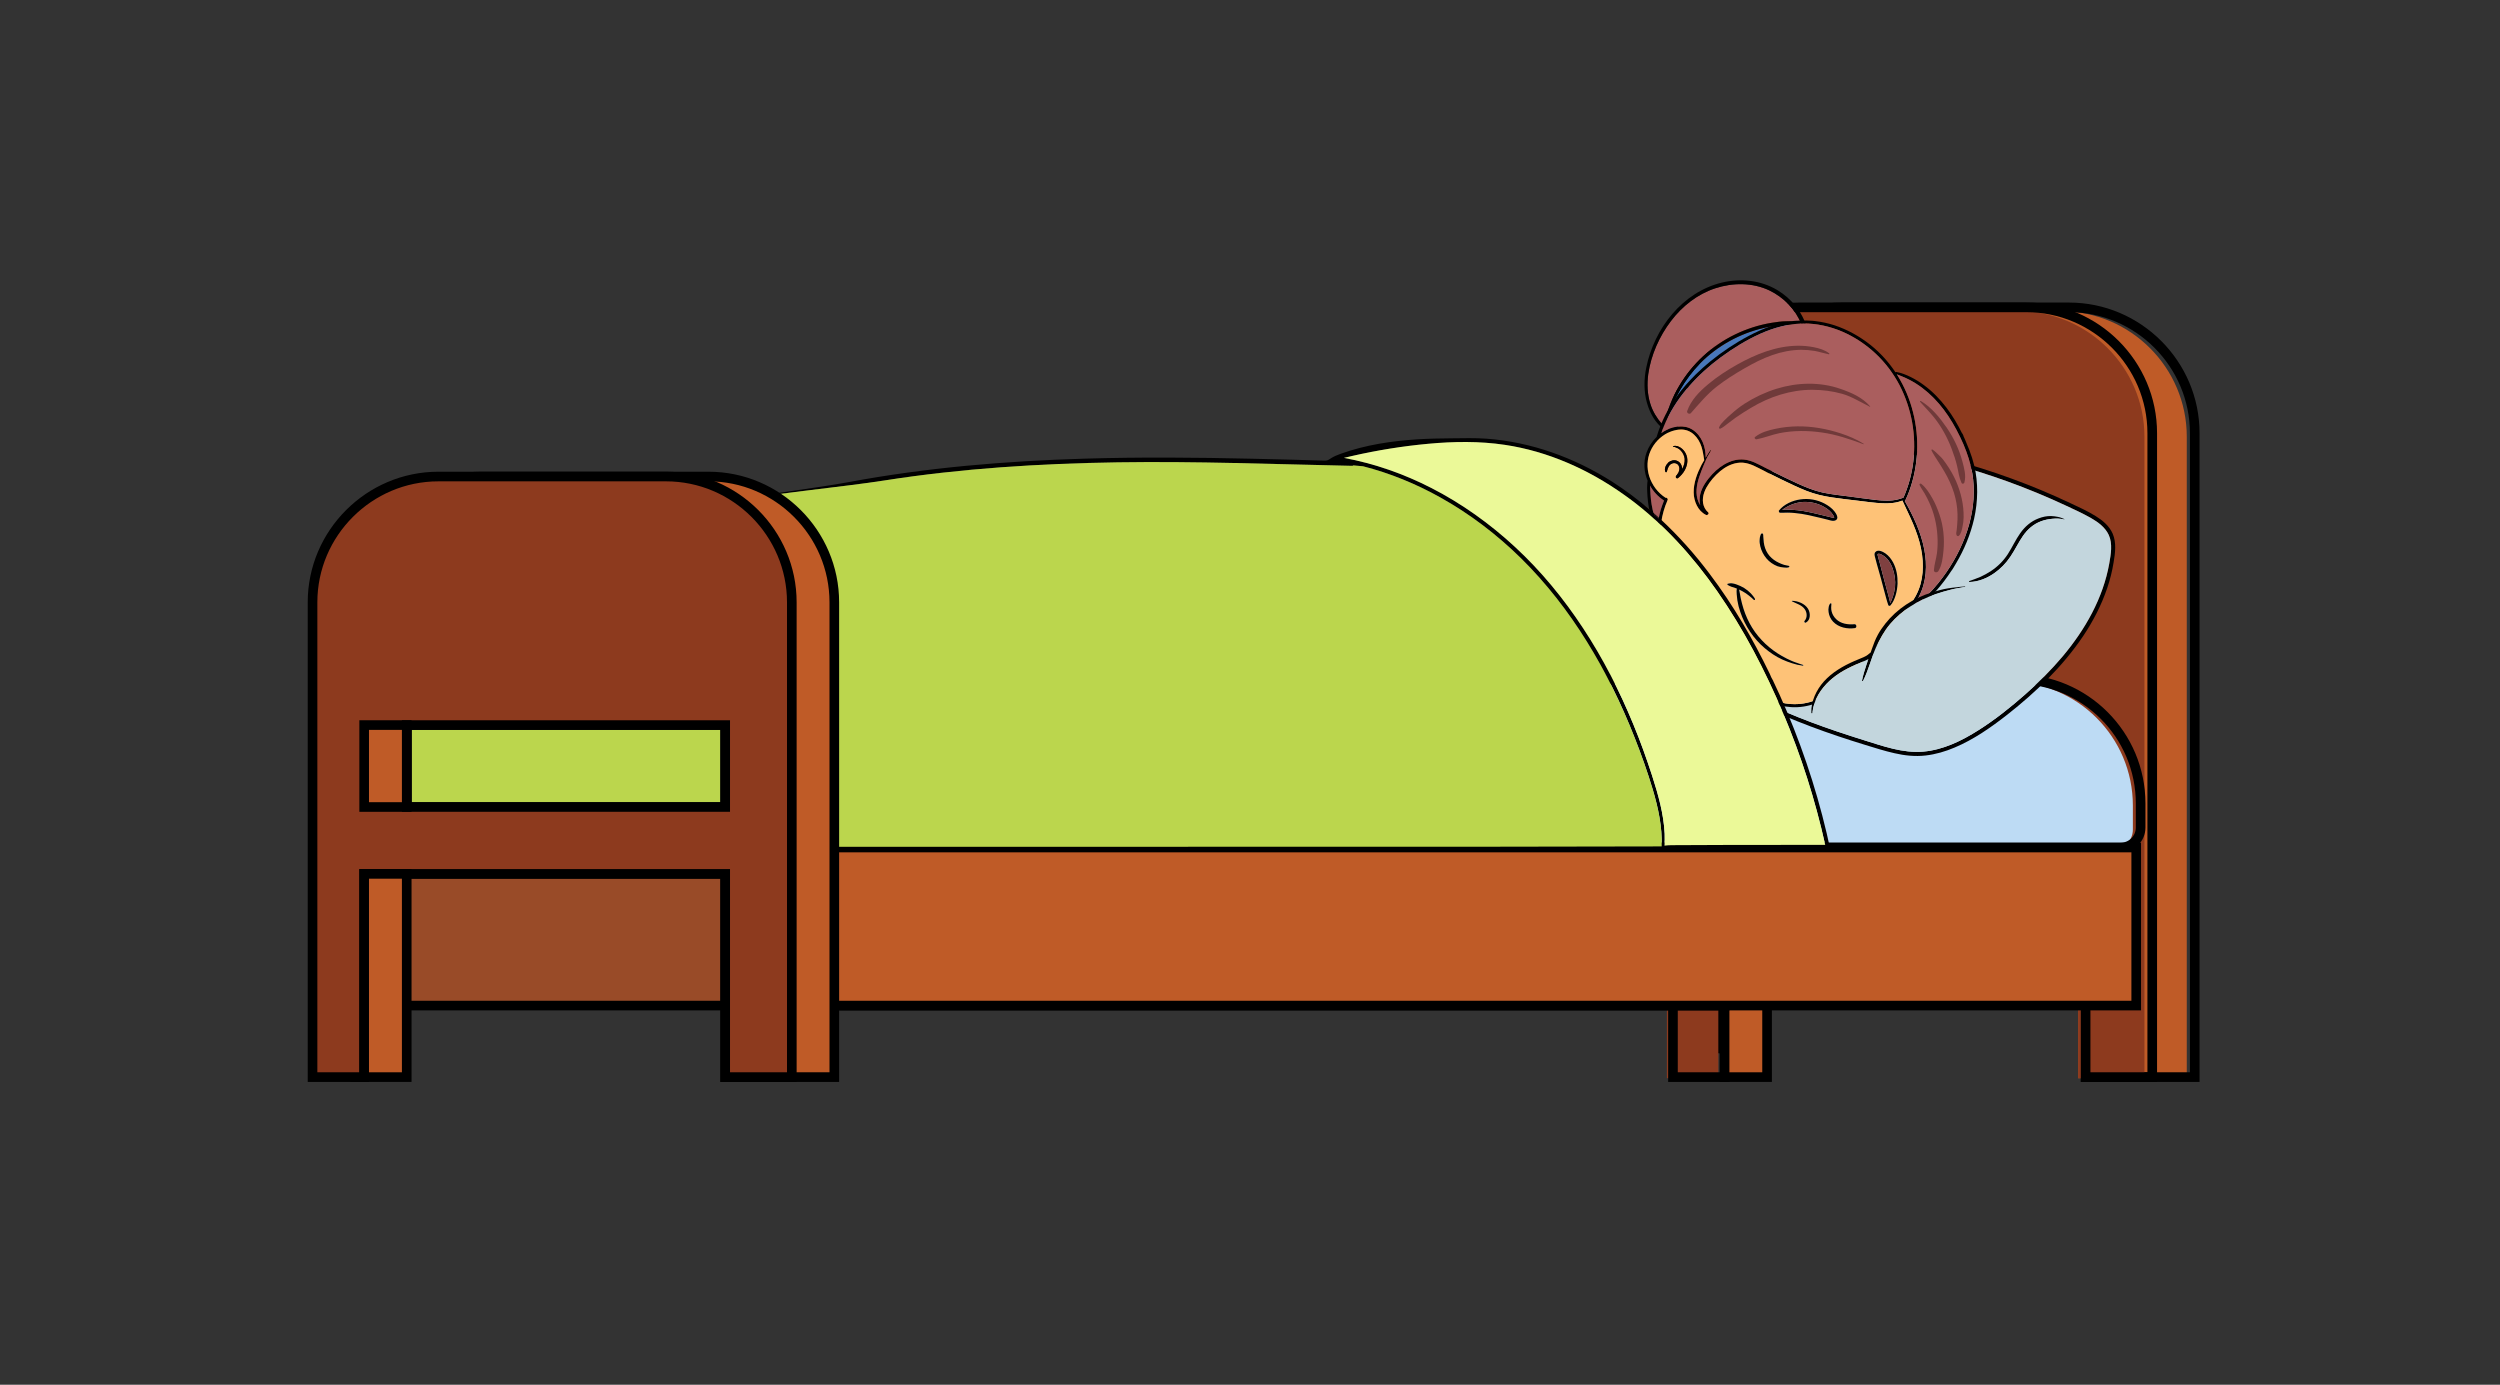 <svg xmlns="http://www.w3.org/2000/svg" width="204.8" height="113.44" viewBox="0 0 153.6 85.08" class="displayed_equation">
  <rect x="0" y="0" width="153.6" height="85.08" fill="#333333" stroke="none"/>
  <defs>
    <clipPath id="svg850138697592tikz_00004a">
      <path d="M 96 15.73 L 137.871 15.73 L 137.871 69.344 L 96 69.344 Z M 96 15.73" />
    </clipPath>
    <clipPath id="svg850138697592tikz_00004b">
      <path d="M 94 15.73 L 137.871 15.73 L 137.871 69.344 L 94 69.344 Z M 94 15.73" />
    </clipPath>
    <clipPath id="svg850138697592tikz_00004c">
      <path d="M 15.734 33 L 137.871 33 L 137.871 61 L 15.734 61 Z M 15.734 33" />
    </clipPath>
    <clipPath id="svg850138697592tikz_00004d">
      <path d="M 15.734 21 L 60 21 L 60 69.344 L 15.734 69.344 Z M 15.734 21" />
    </clipPath>
    <clipPath id="svg850138697592tikz_00004e">
      <path d="M 15.734 21 L 57 21 L 57 69.344 L 15.734 69.344 Z M 15.734 21" />
    </clipPath>
  </defs>
  <path d="M 105.02 37.191 L 105.02 64.469 L 105.574 64.535 L 105.574 55.598 L 127.676 55.598 L 127.676 66.246 L 134.355 66.246 L 134.355 26.824 C 134.355 22.59 130.891 19.125 126.656 19.125 L 112.719 19.125 C 108.484 19.125 105.02 22.59 105.02 37.191 Z M 108.176 49.723 L 108.176 44.711 L 127.676 44.711 L 127.676 49.723 Z M 108.176 49.723" fill="#bf5b27" />
  <g clip-path="url(#svg850138697592tikz_00004a)">
    <path d="M 769.357 350.824 L 769.357 150.995 L 773.421 150.508 L 773.421 215.983 L 935.333 215.983 L 935.333 137.974 L 984.268 137.974 L 984.268 426.773 C 984.268 457.793 958.885 483.176 927.864 483.176 L 825.76 483.176 C 794.74 483.176 769.357 457.793 769.357 350.824 Z M 792.479 259.022 L 792.479 295.738 L 935.333 295.738 L 935.333 259.022 Z M 792.479 259.022" transform="matrix(.137 0 0 -.137 0 85.08)" fill="none" stroke-width="4.32" stroke="#000" stroke-miterlimit="10" />
  </g>
  <path d="M 102.414 26.824 L 102.414 66.246 L 105.574 66.246 L 105.574 55.598 L 127.676 55.598 L 127.676 66.246 L 131.754 66.246 L 131.754 26.824 C 131.754 22.59 128.289 19.125 124.051 19.125 L 110.117 19.125 C 105.879 19.125 102.414 22.59 102.414 26.824 Z M 108.176 49.723 L 108.176 44.711 L 127.676 44.711 L 127.676 49.723 Z M 108.176 49.723" fill="#8d3a1e" />
  <g clip-path="url(#svg850138697592tikz_00004b)">
    <path d="M 750.27 426.773 L 750.27 137.974 L 773.421 137.974 L 773.421 215.983 L 935.333 215.983 L 935.333 137.974 L 965.209 137.974 L 965.209 426.773 C 965.209 457.793 939.826 483.176 908.777 483.176 L 806.702 483.176 C 775.653 483.176 750.27 457.793 750.27 426.773 Z M 792.479 259.022 L 792.479 295.738 L 935.333 295.738 L 935.333 259.022 Z M 792.479 259.022" transform="matrix(.137 0 0 -.137 0 85.08)" fill="none" stroke-width="4.32" stroke="#000" stroke-miterlimit="10" />
  </g>
  <path d="M773.421 259.022L792.479 259.022 792.479 295.738 773.421 295.738zM773.421 137.974L792.479 137.974 792.479 215.983 773.421 215.983zM773.421 137.974" transform="matrix(.137 0 0 -.137 0 85.08)" fill="#bf5b27" stroke-width="4.32" stroke="#000" stroke-miterlimit="10" />
  <path d="M 163.315 170.053 L 773.421 170.053 L 773.421 240.937 L 163.315 240.937 Z M 163.315 170.053" transform="matrix(.137 0 0 -.137 0 85.08)" fill="#994b28" stroke-width="4.32" stroke="#000" stroke-miterlimit="10" />
  <path d="M 21.352 47.832 L 21.352 46.242 C 21.352 43.832 23.301 41.879 25.711 41.879 L 123.43 41.879 C 127.637 41.879 131.043 45.289 131.043 49.496 L 131.043 50.969 C 131.043 51.645 130.496 52.191 129.82 52.191 L 25.711 52.191 C 23.301 52.191 21.352 50.242 21.352 47.832 Z M 21.352 47.832" fill="#bddbf4" />
  <g clip-path="url(#svg850138697592tikz_00004c)">
    <path d="M 156.418 272.873 L 156.418 284.52 C 156.418 302.176 170.698 316.485 188.354 316.485 L 904.227 316.485 C 935.047 316.485 960.001 291.502 960.001 260.682 L 960.001 249.894 C 960.001 244.943 955.994 240.937 951.044 240.937 L 188.354 240.937 C 170.698 240.937 156.418 255.216 156.418 272.873 Z M 156.418 272.873" transform="matrix(.137 0 0 -.137 0 85.08)" fill="none" stroke-width="4.32" stroke="#000" stroke-miterlimit="10" />
  </g>
  <path d="M 347.949 170.053 L 958.026 170.053 L 958.026 240.937 L 347.949 240.937 Z M 347.949 170.053" transform="matrix(.137 0 0 -.137 0 85.08)" fill="#bf5b27" stroke-width="4.32" stroke="#000" stroke-miterlimit="10" />
  <path d="M 102.602 39.289 C 102.875 37.281 103.641 35.363 104.668 33.613 C 105.27 32.598 105.949 31.621 106.707 30.715 C 107.445 29.832 108.285 29.02 109.273 28.422 C 111.348 27.16 113.855 27.098 116.195 27.438 C 117.434 27.617 118.656 27.906 119.863 28.227 C 121.125 28.566 122.371 28.957 123.594 29.406 C 124.816 29.852 126.016 30.352 127.188 30.906 C 127.719 31.156 128.262 31.398 128.762 31.711 C 129.191 31.977 129.602 32.32 129.805 32.793 C 130.043 33.352 129.957 33.977 129.859 34.559 C 129.773 35.094 129.641 35.621 129.465 36.137 C 129.113 37.176 128.605 38.16 127.996 39.07 C 126.742 40.938 125.094 42.52 123.332 43.906 C 122.328 44.691 121.27 45.434 120.09 45.93 C 119.52 46.172 118.922 46.348 118.305 46.418 C 117.664 46.492 117.023 46.422 116.395 46.277 C 115.789 46.141 115.191 45.949 114.594 45.766 C 114.027 45.594 113.465 45.41 112.902 45.223 C 111.793 44.848 110.691 44.438 109.613 43.98 C 107.461 43.062 105.387 41.93 103.559 40.461 C 103.258 40.215 102.965 39.961 102.676 39.699 C 102.645 39.926 102.617 40.152 102.598 40.383 C 102.594 40.441 102.496 40.445 102.5 40.383 C 102.512 40.117 102.531 39.855 102.562 39.594 C 102.473 39.508 102.379 39.43 102.289 39.344 C 102.176 39.23 102.352 39.051 102.469 39.164 C 102.512 39.207 102.559 39.246 102.602 39.289 Z M 108.09 43.004 C 110.156 44.023 112.332 44.797 114.531 45.48 C 115.703 45.844 116.914 46.285 118.16 46.18 C 119.391 46.074 120.535 45.512 121.562 44.859 C 122.582 44.215 123.531 43.453 124.438 42.656 C 125.254 41.934 126.031 41.16 126.734 40.324 C 128.113 38.68 129.215 36.75 129.594 34.617 C 129.691 34.059 129.809 33.406 129.562 32.867 C 129.344 32.398 128.91 32.082 128.477 31.832 C 127.961 31.539 127.414 31.289 126.875 31.039 C 126.305 30.773 125.723 30.52 125.141 30.277 C 122.793 29.309 120.359 28.543 117.883 28 C 115.617 27.504 113.168 27.199 110.918 27.934 C 108.691 28.656 107.09 30.441 105.785 32.301 C 104.43 34.23 103.363 36.375 102.855 38.688 C 102.801 38.922 102.758 39.16 102.719 39.402 C 104.309 40.871 106.148 42.047 108.09 43.004 Z M 108.09 43.004" />
  <path d="M 105.785 32.301 C 107.09 30.441 108.691 28.656 110.918 27.934 C 113.168 27.199 115.617 27.504 117.883 28 C 120.359 28.543 122.793 29.309 125.141 30.277 C 125.723 30.52 126.305 30.773 126.875 31.039 C 127.414 31.289 127.961 31.539 128.477 31.832 C 128.91 32.082 129.344 32.398 129.562 32.867 C 129.809 33.406 129.691 34.059 129.594 34.617 C 129.215 36.75 128.113 38.68 126.734 40.324 C 126.031 41.16 125.254 41.934 124.438 42.656 C 123.535 43.453 122.582 44.215 121.562 44.859 C 120.535 45.512 119.391 46.074 118.16 46.18 C 116.914 46.285 115.703 45.844 114.531 45.48 C 112.332 44.797 110.156 44.023 108.09 43.004 C 106.148 42.047 104.309 40.871 102.719 39.402 C 102.758 39.16 102.801 38.922 102.855 38.688 C 103.363 36.375 104.43 34.23 105.785 32.301 Z M 105.785 32.301" fill="#c3d6dd" />
  <path d="M 110.82 20.414 C 110.82 20.426 110.824 20.434 110.828 20.441 C 110.238 20.746 109.672 21.133 109.105 21.48 C 108.512 21.848 107.914 22.211 107.316 22.574 C 106.172 23.27 105.039 23.98 103.938 24.738 C 103.418 25.094 102.891 25.453 102.402 25.852 C 102.809 24.531 103.492 23.305 104.465 22.316 C 105.527 21.242 106.898 20.488 108.375 20.148 C 108.785 20.055 109.207 19.988 109.629 19.969 C 110.023 19.949 110.445 19.988 110.773 20.227 C 110.789 20.289 110.805 20.352 110.82 20.414 Z M 110.82 20.414" fill="#4878bb" />
  <path d="M 102.285 25.945 C 102.246 25.977 102.203 26.012 102.16 26.047 C 102.16 26.047 102.156 26.047 102.156 26.043 C 102.156 26.043 102.156 26.043 102.152 26.043 C 102.152 26.039 102.148 26.039 102.145 26.035 C 102.145 26.035 102.141 26.031 102.137 26.027 C 102.133 26.027 102.133 26.023 102.133 26.023 C 102.133 26.02 102.129 26.02 102.129 26.016 C 102.129 26.012 102.129 26.012 102.129 26.012 C 102.125 26.008 102.125 26.008 102.125 26.004 C 102.125 26 102.125 26 102.125 26 C 102.125 25.996 102.125 25.992 102.125 25.992 C 102.125 25.992 102.125 25.992 102.125 25.988 C 102.129 25.98 102.125 25.973 102.117 25.973 C 102.109 25.969 102.105 25.973 102.102 25.98 C 102.094 26.004 102.098 26.031 102.113 26.051 C 102.113 26.055 102.113 26.055 102.113 26.055 C 101.793 25.684 101.543 25.285 101.391 24.801 C 101.211 24.215 101.188 23.586 101.27 22.977 C 101.438 21.809 101.953 20.656 102.664 19.723 C 103.355 18.812 104.289 18.074 105.379 17.715 C 106.453 17.359 107.676 17.352 108.711 17.844 C 109.586 18.266 110.312 19 110.664 19.902 C 110.113 19.652 109.434 19.738 108.855 19.832 C 108.07 19.961 107.305 20.207 106.59 20.555 C 105.168 21.246 103.969 22.355 103.164 23.719 C 102.754 24.406 102.453 25.16 102.285 25.945 Z M 102.285 25.945" fill="#aa5e5e" />
  <path d="M 109.004 21.828 C 107.855 22.535 106.711 23.246 105.578 23.977 C 105.012 24.344 104.449 24.715 103.895 25.102 C 103.352 25.477 102.84 25.891 102.301 26.27 C 102.328 26.324 102.27 26.398 102.211 26.359 C 101.691 25.984 101.359 25.355 101.188 24.75 C 100.988 24.043 101 23.293 101.148 22.578 C 101.629 20.199 103.363 17.949 105.789 17.363 C 106.938 17.086 108.172 17.211 109.195 17.82 C 110.059 18.336 110.738 19.164 111.016 20.137 C 111.031 20.156 111.035 20.184 111.031 20.207 C 111.043 20.254 111.059 20.297 111.066 20.348 C 111.074 20.383 111.07 20.414 111.055 20.438 C 111.07 20.477 111.062 20.523 111.016 20.555 C 110.695 20.797 110.344 20.996 110.004 21.211 C 109.672 21.418 109.336 21.621 109.004 21.828 Z M 103.164 23.719 C 103.969 22.355 105.168 21.246 106.59 20.555 C 107.305 20.207 108.07 19.961 108.855 19.832 C 109.434 19.738 110.113 19.652 110.664 19.902 C 110.312 19 109.586 18.266 108.711 17.844 C 107.676 17.352 106.457 17.359 105.379 17.715 C 104.289 18.074 103.355 18.812 102.664 19.723 C 101.953 20.656 101.438 21.809 101.27 22.977 C 101.188 23.586 101.211 24.215 101.395 24.801 C 101.543 25.285 101.793 25.684 102.113 26.055 C 102.113 26.055 102.113 26.055 102.113 26.051 C 102.098 26.031 102.094 26.004 102.102 25.98 C 102.105 25.973 102.109 25.969 102.117 25.973 C 102.125 25.973 102.129 25.98 102.125 25.988 C 102.125 25.992 102.125 25.992 102.125 25.992 C 102.125 25.992 102.125 25.996 102.125 26 C 102.125 26 102.125 26 102.125 26.004 C 102.125 26.004 102.125 26.008 102.129 26.012 C 102.129 26.012 102.129 26.012 102.129 26.016 C 102.129 26.02 102.133 26.02 102.133 26.023 C 102.133 26.023 102.133 26.027 102.137 26.027 C 102.141 26.031 102.145 26.035 102.145 26.035 C 102.148 26.039 102.152 26.039 102.152 26.043 C 102.156 26.043 102.156 26.043 102.156 26.043 C 102.156 26.047 102.16 26.047 102.16 26.047 C 102.203 26.012 102.246 25.977 102.285 25.945 C 102.453 25.16 102.754 24.406 103.164 23.719 Z M 108.375 20.148 C 106.898 20.488 105.527 21.242 104.465 22.316 C 103.492 23.305 102.809 24.531 102.402 25.852 C 102.891 25.453 103.418 25.094 103.938 24.738 C 105.039 23.98 106.172 23.27 107.316 22.574 C 107.914 22.211 108.512 21.848 109.105 21.48 C 109.672 21.133 110.238 20.746 110.828 20.441 C 110.824 20.434 110.82 20.426 110.82 20.414 C 110.805 20.352 110.789 20.289 110.773 20.227 C 110.445 19.988 110.023 19.949 109.629 19.969 C 109.207 19.988 108.785 20.055 108.375 20.148 Z M 108.375 20.148" />
  <path d="M 121.297 28.605 C 121.219 28.281 121.117 27.969 121 27.66 C 120.91 27.449 120.82 27.238 120.738 27.023 C 120.711 26.961 120.684 26.898 120.656 26.836 C 120.656 26.836 120.652 26.832 120.652 26.832 C 120.645 26.816 120.637 26.801 120.629 26.781 C 120.629 26.781 120.633 26.781 120.637 26.777 C 120.629 26.766 120.625 26.75 120.617 26.734 C 120.617 26.734 120.613 26.73 120.613 26.73 C 120.605 26.707 120.594 26.688 120.586 26.664 C 120.586 26.66 120.586 26.66 120.586 26.66 C 120.586 26.652 120.582 26.645 120.582 26.637 C 120.574 26.641 120.566 26.645 120.562 26.648 C 120.285 26.086 119.969 25.543 119.586 25.043 C 119.188 24.523 118.734 24.051 118.207 23.664 C 117.953 23.473 117.684 23.309 117.402 23.168 C 117.121 23.031 116.824 22.906 116.516 22.855 C 116.492 22.852 116.473 22.859 116.457 22.875 C 116.035 22.238 115.512 21.664 114.91 21.184 C 114.246 20.66 113.5 20.246 112.695 19.98 C 112.312 19.859 111.922 19.773 111.523 19.727 C 111.527 19.727 111.383 19.711 111.383 19.711 C 111.348 19.707 111.055 19.695 110.98 19.691 C 110.902 19.695 110.359 19.699 110.199 19.719 C 109.234 19.828 108.32 20.176 107.465 20.625 C 106.617 21.07 105.805 21.613 105.062 22.219 C 104.762 22.465 104.477 22.723 104.199 22.992 C 104.082 23.109 103.969 23.23 103.852 23.348 C 103.77 23.434 103.691 23.523 103.613 23.609 C 103.613 23.609 103.484 23.758 103.484 23.762 C 103.336 23.934 103.195 24.113 103.062 24.297 C 102.5 25.062 102.059 25.914 101.789 26.824 C 101.785 26.832 101.785 26.84 101.785 26.844 C 101.508 27.113 101.289 27.449 101.16 27.812 C 100.957 28.383 101.004 28.996 101.23 29.539 C 101.223 29.566 101.219 29.598 101.215 29.629 C 101.207 29.688 101.203 29.746 101.203 29.809 C 101.195 29.926 101.199 30.047 101.203 30.168 C 101.219 30.605 101.266 31.039 101.359 31.469 C 101.41 31.68 101.469 31.891 101.535 32.102 C 101.566 32.207 101.602 32.312 101.637 32.422 C 101.668 32.52 101.688 32.633 101.773 32.703 C 101.781 32.711 101.797 32.719 101.812 32.723 C 101.793 33.234 101.828 33.75 101.914 34.25 C 102.098 35.352 102.512 36.398 102.996 37.395 C 103.504 38.441 104.062 39.492 104.801 40.395 C 105.555 41.316 106.523 42.035 107.555 42.609 C 108.43 43.098 109.41 43.496 110.43 43.449 C 111.492 43.402 112.465 42.867 113.258 42.184 C 113.719 41.785 114.129 41.332 114.527 40.867 C 114.926 40.402 115.316 39.93 115.711 39.457 C 116.113 38.984 116.512 38.504 116.91 38.031 C 116.961 37.969 117.016 37.906 117.066 37.844 C 117.199 37.781 117.328 37.711 117.453 37.633 C 118.012 37.277 118.508 36.809 118.949 36.312 C 119.301 35.914 119.625 35.484 119.914 35.039 C 119.918 35.039 119.918 35.043 119.918 35.043 C 119.953 34.984 119.988 34.93 120.027 34.871 C 120.074 34.785 120.125 34.695 120.18 34.613 C 120.684 33.762 121.07 32.836 121.289 31.871 C 121.527 30.801 121.551 29.676 121.297 28.605 Z M 102.211 26.227 C 102.555 25.371 103.055 24.578 103.648 23.879 C 103.691 23.883 103.738 23.863 103.754 23.828 C 103.77 23.801 103.77 23.773 103.762 23.75 C 104.344 23.082 105.008 22.48 105.723 21.957 C 106.48 21.398 107.289 20.895 108.148 20.508 C 108.984 20.133 109.883 19.883 110.805 19.875 C 111.621 19.871 112.438 20.055 113.188 20.375 C 113.945 20.703 114.645 21.168 115.246 21.734 C 115.84 22.293 116.332 22.949 116.711 23.672 C 117.078 24.383 117.336 25.152 117.48 25.941 C 117.621 26.73 117.645 27.543 117.555 28.34 C 117.465 29.109 117.258 29.867 116.949 30.574 C 116.945 30.578 116.941 30.578 116.941 30.578 C 116.836 30.617 116.727 30.652 116.617 30.68 C 116.168 30.797 115.695 30.766 115.238 30.715 C 114.688 30.652 114.137 30.57 113.59 30.5 C 113.047 30.43 112.5 30.375 111.969 30.258 C 111.434 30.137 110.93 29.93 110.43 29.703 C 109.918 29.465 109.406 29.219 108.895 28.965 C 108.648 28.84 108.402 28.711 108.156 28.582 C 107.934 28.469 107.707 28.359 107.465 28.293 C 106.602 28.047 105.77 28.52 105.195 29.141 C 104.879 29.484 104.578 29.895 104.465 30.359 C 104.41 30.582 104.406 30.82 104.461 31.043 C 104.426 30.984 104.391 30.922 104.363 30.855 C 104.145 30.355 104.238 29.797 104.402 29.301 C 104.496 29.023 104.605 28.746 104.719 28.48 C 104.738 28.441 104.754 28.402 104.77 28.363 C 104.781 28.359 104.789 28.348 104.789 28.336 C 104.789 28.328 104.789 28.32 104.789 28.316 C 104.824 28.23 104.863 28.148 104.902 28.066 C 104.973 27.93 105.07 27.805 105.129 27.66 C 105.137 27.648 105.117 27.629 105.105 27.645 C 104.988 27.773 104.914 27.941 104.816 28.09 C 104.812 28.102 104.805 28.109 104.797 28.125 C 104.805 27.469 104.562 26.777 104 26.406 C 103.473 26.059 102.77 26.191 102.25 26.492 C 102.191 26.527 102.129 26.566 102.074 26.609 C 102.113 26.48 102.16 26.352 102.211 26.227 Z M 101.836 32.367 C 101.832 32.355 101.824 32.336 101.82 32.32 C 101.781 32.203 101.742 32.086 101.707 31.965 C 101.582 31.551 101.484 31.129 101.434 30.695 C 101.414 30.484 101.398 30.27 101.391 30.055 C 101.387 29.98 101.379 29.906 101.375 29.832 C 101.582 30.203 101.879 30.523 102.238 30.754 C 102.164 30.938 102.098 31.117 102.039 31.305 C 101.938 31.652 101.871 32.008 101.836 32.367 Z M 116.91 37.742 C 116.906 37.742 116.906 37.746 116.902 37.75 C 116.664 38.039 116.414 38.324 116.172 38.613 C 115.785 39.078 115.391 39.547 115 40.012 C 114.258 40.898 113.516 41.836 112.547 42.492 C 112.129 42.773 111.676 43.004 111.188 43.137 C 110.707 43.27 110.203 43.297 109.707 43.219 C 108.699 43.059 107.758 42.551 106.91 41.996 C 106.422 41.676 105.957 41.32 105.535 40.914 C 105.121 40.512 104.758 40.062 104.438 39.578 C 104.113 39.098 103.828 38.586 103.559 38.074 C 103.301 37.586 103.055 37.094 102.836 36.59 C 102.418 35.625 102.102 34.605 102.02 33.555 C 101.945 32.594 102.062 31.609 102.457 30.727 C 102.496 30.637 102.402 30.559 102.336 30.586 C 101.855 30.277 101.5 29.801 101.328 29.258 C 101.172 28.754 101.188 28.203 101.402 27.719 C 101.617 27.23 102.004 26.82 102.484 26.586 C 102.73 26.465 103.004 26.391 103.273 26.391 C 103.578 26.387 103.855 26.496 104.074 26.699 C 104.293 26.898 104.441 27.156 104.535 27.438 C 104.621 27.707 104.66 27.988 104.707 28.27 C 104.648 28.363 104.594 28.465 104.539 28.562 C 104.27 29.082 104.051 29.668 104.059 30.258 C 104.066 30.793 104.312 31.391 104.816 31.637 C 104.867 31.66 104.906 31.641 104.934 31.613 C 104.98 31.578 105 31.516 104.945 31.473 C 104.863 31.402 104.797 31.32 104.746 31.227 C 104.523 30.816 104.633 30.332 104.848 29.945 C 105.062 29.57 105.355 29.23 105.684 28.953 C 105.992 28.699 106.355 28.5 106.754 28.441 C 107.211 28.367 107.637 28.543 108.035 28.75 C 108.527 29 109.02 29.254 109.516 29.492 C 110.004 29.727 110.496 29.965 111 30.164 C 111.5 30.359 112.012 30.48 112.539 30.559 C 113.078 30.641 113.621 30.699 114.164 30.766 C 114.66 30.824 115.164 30.902 115.668 30.922 C 116.074 30.938 116.504 30.914 116.883 30.754 C 116.992 30.984 117.098 31.219 117.207 31.449 C 117.66 32.402 118.066 33.398 118.129 34.461 C 118.16 34.934 118.125 35.414 118 35.871 C 117.863 36.387 117.598 36.844 117.281 37.27 C 117.16 37.43 117.035 37.586 116.91 37.742 Z M 120.984 32.215 C 120.695 33.254 120.215 34.238 119.609 35.125 C 119.27 35.617 118.895 36.086 118.473 36.512 C 118.242 36.746 118 36.965 117.742 37.168 C 117.637 37.25 117.531 37.324 117.422 37.398 C 117.605 37.156 117.773 36.906 117.91 36.637 C 118.367 35.746 118.414 34.715 118.227 33.75 C 118.023 32.699 117.559 31.707 117.031 30.781 C 117.043 30.773 117.055 30.762 117.066 30.742 C 117.152 30.559 117.23 30.371 117.301 30.184 C 117.586 29.414 117.746 28.598 117.785 27.777 C 117.824 26.957 117.742 26.129 117.539 25.332 C 117.34 24.531 117.016 23.762 116.582 23.062 C 116.566 23.043 116.555 23.02 116.539 22.996 C 116.652 23.043 116.766 23.086 116.883 23.137 C 118.062 23.617 119.004 24.512 119.703 25.562 C 120.066 26.109 120.371 26.695 120.633 27.297 C 120.875 27.867 121.07 28.457 121.176 29.07 C 121.355 30.113 121.266 31.195 120.984 32.215 Z M 120.984 32.215" />
  <path d="M 108.148 20.508 C 108.984 20.133 109.883 19.883 110.805 19.875 C 111.621 19.871 112.438 20.055 113.188 20.375 C 113.945 20.703 114.645 21.168 115.246 21.734 C 115.84 22.293 116.332 22.949 116.711 23.672 C 117.078 24.383 117.336 25.152 117.48 25.941 C 117.621 26.73 117.645 27.543 117.555 28.34 C 117.465 29.109 117.258 29.867 116.949 30.574 C 116.945 30.578 116.941 30.578 116.938 30.578 C 116.836 30.617 116.727 30.652 116.617 30.68 C 116.168 30.797 115.695 30.766 115.238 30.715 C 114.688 30.652 114.137 30.57 113.59 30.5 C 113.047 30.43 112.5 30.375 111.969 30.258 C 111.434 30.137 110.93 29.93 110.43 29.703 C 109.918 29.465 109.406 29.219 108.895 28.965 C 108.648 28.84 108.402 28.711 108.156 28.582 C 107.934 28.469 107.707 28.359 107.465 28.293 C 106.602 28.047 105.77 28.52 105.195 29.141 C 104.879 29.484 104.578 29.895 104.465 30.359 C 104.41 30.582 104.406 30.82 104.461 31.043 C 104.426 30.984 104.391 30.922 104.363 30.855 C 104.145 30.355 104.238 29.797 104.402 29.301 C 104.496 29.023 104.605 28.746 104.719 28.48 C 104.738 28.441 104.754 28.402 104.77 28.363 C 104.781 28.359 104.789 28.348 104.789 28.336 C 104.789 28.328 104.789 28.32 104.789 28.316 C 104.824 28.23 104.863 28.148 104.902 28.066 C 104.973 27.93 105.07 27.805 105.129 27.66 C 105.137 27.648 105.117 27.629 105.105 27.645 C 104.988 27.773 104.914 27.941 104.816 28.09 C 104.812 28.102 104.805 28.109 104.797 28.121 C 104.805 27.469 104.562 26.777 104 26.406 C 103.473 26.059 102.77 26.191 102.25 26.492 C 102.191 26.527 102.129 26.566 102.074 26.609 C 102.113 26.48 102.16 26.352 102.211 26.227 C 102.555 25.371 103.055 24.578 103.648 23.879 C 103.684 23.844 103.738 23.781 103.762 23.75 C 104.344 23.082 105.008 22.48 105.723 21.953 C 106.48 21.398 107.289 20.895 108.148 20.508 Z M 108.148 20.508" fill="#aa5e5e" />
  <path d="M 103.273 26.391 C 103.578 26.387 103.855 26.496 104.074 26.699 C 104.293 26.898 104.441 27.156 104.535 27.438 C 104.621 27.707 104.66 27.988 104.707 28.27 C 104.648 28.363 104.594 28.465 104.539 28.562 C 104.27 29.082 104.051 29.668 104.059 30.258 C 104.066 30.793 104.312 31.391 104.816 31.637 C 104.867 31.66 104.906 31.641 104.934 31.613 C 104.98 31.578 105 31.516 104.945 31.473 C 104.863 31.402 104.797 31.32 104.746 31.227 C 104.523 30.816 104.633 30.332 104.848 29.945 C 105.062 29.57 105.355 29.23 105.684 28.953 C 105.992 28.699 106.355 28.5 106.754 28.441 C 107.211 28.367 107.637 28.543 108.035 28.75 C 108.527 29 109.02 29.254 109.516 29.492 C 110.004 29.727 110.496 29.965 111 30.164 C 111.5 30.359 112.012 30.48 112.539 30.559 C 113.078 30.641 113.621 30.699 114.164 30.766 C 114.66 30.824 115.164 30.902 115.668 30.922 C 116.074 30.938 116.504 30.914 116.883 30.754 C 116.992 30.984 117.098 31.219 117.207 31.449 C 117.66 32.402 118.066 33.398 118.129 34.461 C 118.16 34.934 118.125 35.414 118 35.871 C 117.863 36.387 117.598 36.844 117.281 37.27 C 117.16 37.43 117.035 37.586 116.906 37.742 C 116.906 37.742 116.902 37.746 116.902 37.75 C 116.664 38.039 116.414 38.324 116.172 38.613 C 115.785 39.078 115.391 39.547 115 40.012 C 114.258 40.898 113.516 41.836 112.547 42.492 C 112.129 42.773 111.676 43.004 111.188 43.137 C 110.707 43.27 110.203 43.297 109.707 43.219 C 108.699 43.059 107.758 42.551 106.91 41.996 C 106.422 41.676 105.957 41.32 105.535 40.914 C 105.121 40.512 104.758 40.062 104.438 39.578 C 104.113 39.098 103.828 38.586 103.559 38.074 C 103.301 37.586 103.055 37.094 102.836 36.59 C 102.418 35.625 102.102 34.605 102.02 33.555 C 101.945 32.594 102.062 31.609 102.457 30.727 C 102.496 30.637 102.402 30.559 102.336 30.586 C 101.855 30.277 101.5 29.801 101.328 29.258 C 101.172 28.754 101.188 28.203 101.402 27.719 C 101.617 27.23 102.004 26.82 102.484 26.586 C 102.73 26.465 103.004 26.391 103.273 26.391 Z M 103.277 27.695 C 103.398 27.828 103.484 28.004 103.504 28.184 C 103.523 28.41 103.457 28.625 103.348 28.816 C 103.348 28.797 103.348 28.781 103.348 28.762 C 103.332 28.555 103.215 28.367 103.012 28.305 C 102.828 28.246 102.617 28.305 102.48 28.441 C 102.348 28.574 102.234 28.812 102.324 28.992 C 102.34 29.02 102.391 29.023 102.402 28.992 C 102.465 28.848 102.473 28.691 102.582 28.574 C 102.676 28.473 102.816 28.426 102.949 28.461 C 103.102 28.5 103.18 28.645 103.18 28.793 C 103.184 28.965 103.09 29.109 102.984 29.238 C 102.914 29.328 103.023 29.438 103.113 29.363 C 103.273 29.23 103.414 29.07 103.516 28.883 C 103.688 28.566 103.738 28.188 103.57 27.859 C 103.434 27.586 103.121 27.332 102.801 27.406 C 102.781 27.41 102.781 27.438 102.801 27.438 C 102.984 27.477 103.148 27.551 103.277 27.695 Z M 109.301 31.43 C 109.301 31.469 109.332 31.504 109.379 31.504 C 109.527 31.508 109.672 31.496 109.82 31.496 C 109.969 31.496 110.117 31.504 110.266 31.52 C 110.551 31.543 110.836 31.594 111.121 31.652 C 111.379 31.707 111.641 31.77 111.898 31.832 C 112.023 31.863 112.152 31.895 112.277 31.926 C 112.402 31.957 112.535 32.008 112.66 32 C 112.785 31.996 112.891 31.918 112.887 31.785 C 112.879 31.656 112.785 31.52 112.711 31.422 C 112.551 31.215 112.324 31.059 112.098 30.938 C 111.652 30.703 111.137 30.613 110.637 30.68 C 110.141 30.746 109.609 30.973 109.293 31.375 C 109.277 31.391 109.285 31.414 109.301 31.43 Z M 108.113 33.152 C 108.098 33.289 108.121 33.434 108.152 33.566 C 108.219 33.844 108.352 34.102 108.535 34.316 C 108.715 34.527 108.949 34.688 109.207 34.789 C 109.336 34.836 109.465 34.855 109.602 34.867 C 109.691 34.875 109.879 34.902 109.941 34.82 C 109.945 34.812 109.945 34.801 109.938 34.793 C 109.91 34.758 109.852 34.754 109.805 34.746 C 109.746 34.734 109.684 34.723 109.625 34.703 C 109.512 34.676 109.402 34.625 109.297 34.578 C 109.078 34.477 108.879 34.336 108.719 34.152 C 108.559 33.965 108.453 33.738 108.398 33.5 C 108.371 33.387 108.359 33.27 108.352 33.152 C 108.344 33.09 108.344 33.023 108.336 32.961 C 108.332 32.906 108.344 32.844 108.309 32.797 C 108.293 32.773 108.262 32.762 108.234 32.777 C 108.18 32.809 108.168 32.875 108.148 32.934 C 108.125 33.004 108.117 33.078 108.113 33.152 Z M 106.371 36.047 C 106.453 36.074 106.531 36.098 106.613 36.125 C 106.648 36.137 106.684 36.152 106.715 36.164 C 106.707 36.211 106.695 36.258 106.695 36.309 C 106.695 36.375 106.699 36.441 106.703 36.508 C 106.711 36.633 106.727 36.758 106.742 36.879 C 106.781 37.129 106.844 37.371 106.926 37.605 C 107.219 38.457 107.734 39.238 108.422 39.82 C 108.75 40.098 109.113 40.344 109.508 40.523 C 109.707 40.613 109.91 40.691 110.117 40.754 C 110.223 40.785 110.328 40.816 110.438 40.844 C 110.547 40.867 110.656 40.879 110.766 40.898 C 110.793 40.902 110.809 40.859 110.777 40.852 C 110.66 40.82 110.551 40.777 110.438 40.738 C 110.32 40.699 110.203 40.66 110.09 40.609 C 109.879 40.52 109.676 40.414 109.477 40.301 C 108.742 39.883 108.105 39.293 107.656 38.574 C 107.43 38.207 107.25 37.812 107.121 37.402 C 107.055 37.195 107 36.977 106.953 36.766 C 106.93 36.652 106.914 36.539 106.891 36.426 C 106.883 36.355 106.867 36.289 106.852 36.223 C 106.918 36.25 106.984 36.285 107.051 36.324 C 107.195 36.402 107.336 36.496 107.465 36.602 C 107.527 36.652 107.59 36.699 107.648 36.754 C 107.695 36.801 107.738 36.867 107.809 36.867 C 107.816 36.867 107.824 36.863 107.824 36.855 C 107.844 36.781 107.781 36.719 107.742 36.664 C 107.688 36.594 107.633 36.523 107.57 36.457 C 107.449 36.332 107.312 36.223 107.164 36.129 C 107.012 36.035 106.844 35.961 106.676 35.902 C 106.59 35.871 106.504 35.852 106.414 35.84 C 106.32 35.828 106.25 35.848 106.16 35.863 C 106.125 35.867 106.117 35.926 106.152 35.941 C 106.227 35.977 106.289 36.02 106.371 36.047 Z M 110.895 37.445 C 111.031 37.652 111.047 37.949 110.875 38.145 C 110.824 38.199 110.887 38.285 110.957 38.25 C 111.105 38.168 111.176 38.031 111.191 37.863 C 111.207 37.703 111.164 37.531 111.082 37.398 C 110.887 37.086 110.461 36.918 110.105 36.914 C 110.09 36.914 110.086 36.938 110.098 36.945 C 110.375 37.09 110.711 37.168 110.895 37.445 Z M 115.207 34.25 C 115.246 34.391 115.281 34.535 115.32 34.676 C 115.398 34.953 115.477 35.23 115.555 35.508 L 115.777 36.344 C 115.816 36.48 115.848 36.617 115.887 36.754 C 115.93 36.895 115.965 37.039 116.016 37.176 C 116.035 37.223 116.086 37.234 116.121 37.215 C 116.125 37.215 116.133 37.215 116.141 37.207 C 116.305 37.027 116.398 36.797 116.469 36.566 C 116.539 36.34 116.574 36.098 116.586 35.859 C 116.598 35.41 116.527 34.965 116.316 34.562 C 116.199 34.344 116.047 34.148 115.844 34.004 C 115.688 33.895 115.379 33.734 115.219 33.922 C 115.137 34.02 115.18 34.141 115.207 34.25 Z M 112.348 37.609 C 112.379 37.828 112.473 38.035 112.625 38.195 C 112.965 38.555 113.496 38.66 113.969 38.59 C 114.102 38.566 114.07 38.34 113.938 38.352 C 113.543 38.387 113.105 38.328 112.812 38.039 C 112.684 37.914 112.582 37.754 112.539 37.578 C 112.516 37.492 112.504 37.406 112.508 37.32 C 112.508 37.273 112.512 37.227 112.516 37.18 C 112.516 37.148 112.531 37.105 112.508 37.074 C 112.504 37.066 112.5 37.066 112.488 37.066 C 112.406 37.078 112.371 37.234 112.355 37.297 C 112.332 37.402 112.332 37.508 112.348 37.609 Z M 112.348 37.609" fill="#fec277" />
  <path d="M 103.57 27.859 C 103.738 28.188 103.688 28.566 103.516 28.883 C 103.418 29.07 103.273 29.23 103.113 29.363 C 103.023 29.438 102.914 29.328 102.984 29.238 C 103.09 29.109 103.184 28.965 103.18 28.793 C 103.18 28.645 103.102 28.5 102.949 28.461 C 102.816 28.426 102.676 28.473 102.582 28.574 C 102.473 28.691 102.465 28.848 102.402 28.992 C 102.391 29.023 102.34 29.02 102.324 28.992 C 102.234 28.812 102.348 28.574 102.48 28.441 C 102.617 28.305 102.828 28.246 103.012 28.305 C 103.215 28.367 103.332 28.555 103.348 28.762 C 103.348 28.781 103.348 28.797 103.348 28.816 C 103.457 28.625 103.523 28.41 103.504 28.184 C 103.484 28.004 103.398 27.828 103.277 27.695 C 103.148 27.551 102.984 27.477 102.801 27.438 C 102.781 27.438 102.781 27.41 102.801 27.406 C 103.121 27.332 103.434 27.586 103.57 27.859 Z M 103.57 27.859" />
  <path d="M102.238 30.754C102.164 30.938 102.098 31.117 102.039 31.305 101.938 31.652 101.871 32.008 101.836 32.367 101.832 32.355 101.824 32.336 101.82 32.32 101.781 32.203 101.742 32.086 101.707 31.965 101.582 31.551 101.484 31.129 101.434 30.695 101.414 30.484 101.398 30.27 101.391 30.055 101.387 29.98 101.379 29.906 101.375 29.832 101.582 30.203 101.879 30.523 102.238 30.754zM116.883 23.137C118.062 23.617 119.004 24.512 119.703 25.562 120.066 26.109 120.371 26.695 120.633 27.297 120.875 27.867 121.07 28.457 121.176 29.07 121.355 30.113 121.266 31.195 120.984 32.215 120.695 33.254 120.215 34.238 119.609 35.125 119.27 35.617 118.895 36.086 118.473 36.512 118.242 36.746 118 36.965 117.742 37.168 117.637 37.25 117.531 37.324 117.422 37.398 117.605 37.156 117.773 36.906 117.91 36.637 118.367 35.746 118.414 34.715 118.227 33.75 118.023 32.699 117.559 31.707 117.031 30.781 117.043 30.773 117.055 30.762 117.066 30.742 117.152 30.559 117.23 30.375 117.301 30.184 117.586 29.414 117.746 28.598 117.785 27.777 117.824 26.957 117.742 26.129 117.539 25.332 117.34 24.531 117.016 23.762 116.582 23.062 116.566 23.043 116.555 23.02 116.539 22.996 116.652 23.043 116.766 23.086 116.883 23.137zM116.883 23.137" fill="#aa5e5e" />
  <path d="M112.098 30.938C112.324 31.059 112.551 31.215 112.711 31.422 112.785 31.52 112.879 31.656 112.887 31.785 112.891 31.918 112.785 31.996 112.66 32 112.535 32.008 112.402 31.957 112.277 31.926 112.152 31.895 112.023 31.863 111.898 31.832 111.641 31.77 111.379 31.707 111.121 31.652 110.836 31.594 110.551 31.543 110.266 31.52 110.117 31.504 109.969 31.496 109.82 31.496 109.672 31.496 109.527 31.508 109.379 31.504 109.332 31.504 109.301 31.469 109.301 31.43 109.285 31.414 109.277 31.391 109.293 31.375 109.609 30.973 110.141 30.746 110.637 30.68 111.137 30.613 111.652 30.703 112.098 30.938zM110.074 31.32C110.316 31.332 110.559 31.359 110.797 31.398 111.273 31.48 111.746 31.598 112.219 31.715 112.336 31.746 112.449 31.777 112.566 31.801 112.586 31.805 112.68 31.824 112.691 31.801 112.707 31.773 112.648 31.684 112.637 31.664 112.52 31.449 112.32 31.293 112.113 31.168 111.719 30.934 111.262 30.82 110.801 30.84 110.539 30.855 110.277 30.918 110.035 31.02 109.84 31.102 109.66 31.211 109.488 31.324 109.68 31.301 109.883 31.309 110.074 31.32zM108.309 32.797C108.344 32.844 108.332 32.906 108.336 32.961 108.344 33.023 108.344 33.09 108.352 33.152 108.359 33.27 108.371 33.387 108.398 33.5 108.453 33.738 108.559 33.965 108.719 34.152 108.879 34.336 109.078 34.477 109.297 34.578 109.402 34.625 109.512 34.676 109.625 34.707 109.684 34.723 109.746 34.734 109.805 34.746 109.852 34.754 109.91 34.758 109.938 34.793 109.945 34.801 109.945 34.812 109.941 34.82 109.879 34.902 109.691 34.875 109.602 34.867 109.465 34.855 109.336 34.836 109.207 34.789 108.949 34.688 108.715 34.527 108.535 34.316 108.352 34.102 108.219 33.844 108.152 33.566 108.121 33.434 108.098 33.289 108.113 33.152 108.117 33.078 108.125 33.004 108.148 32.934 108.168 32.875 108.18 32.812 108.234 32.777 108.262 32.762 108.293 32.773 108.309 32.797zM108.309 32.797" />
  <path d="M 110.801 30.84 C 111.262 30.82 111.719 30.934 112.113 31.168 C 112.32 31.293 112.52 31.449 112.637 31.664 C 112.648 31.684 112.707 31.773 112.691 31.801 C 112.68 31.824 112.586 31.805 112.566 31.801 C 112.449 31.777 112.336 31.746 112.219 31.715 C 111.746 31.598 111.273 31.48 110.797 31.398 C 110.559 31.359 110.316 31.332 110.074 31.32 C 109.883 31.309 109.68 31.301 109.488 31.324 C 109.66 31.211 109.84 31.102 110.035 31.02 C 110.277 30.918 110.539 30.855 110.801 30.84 Z M 110.801 30.84" fill="#7f4040" />
  <path d="M106.414 35.84C106.504 35.852 106.59 35.871 106.676 35.902 106.844 35.961 107.012 36.035 107.164 36.129 107.312 36.223 107.449 36.332 107.57 36.457 107.633 36.523 107.688 36.594 107.742 36.664 107.781 36.719 107.844 36.781 107.824 36.855 107.824 36.863 107.816 36.867 107.809 36.867 107.738 36.867 107.695 36.801 107.648 36.754 107.59 36.699 107.527 36.652 107.465 36.602 107.336 36.496 107.195 36.402 107.051 36.324 106.984 36.285 106.918 36.25 106.852 36.223 106.867 36.289 106.883 36.355 106.891 36.426 106.914 36.539 106.93 36.652 106.953 36.766 107 36.977 107.055 37.195 107.121 37.402 107.25 37.812 107.43 38.207 107.656 38.574 108.105 39.293 108.742 39.883 109.477 40.301 109.676 40.414 109.879 40.52 110.09 40.609 110.203 40.66 110.32 40.699 110.438 40.738 110.551 40.777 110.66 40.82 110.777 40.852 110.809 40.859 110.793 40.902 110.766 40.898 110.656 40.879 110.547 40.867 110.438 40.844 110.328 40.816 110.223 40.785 110.117 40.754 109.91 40.691 109.707 40.613 109.508 40.523 109.113 40.344 108.75 40.098 108.422 39.82 107.734 39.238 107.215 38.457 106.926 37.605 106.844 37.371 106.781 37.129 106.742 36.879 106.727 36.758 106.711 36.633 106.703 36.508 106.699 36.441 106.695 36.375 106.695 36.309 106.695 36.258 106.707 36.211 106.715 36.164 106.684 36.152 106.648 36.137 106.613 36.125 106.531 36.098 106.453 36.074 106.371 36.047 106.289 36.02 106.227 35.977 106.152 35.941 106.117 35.926 106.125 35.867 106.16 35.863 106.25 35.848 106.32 35.828 106.414 35.84zM111.082 37.398C111.164 37.531 111.207 37.703 111.191 37.863 111.176 38.031 111.105 38.168 110.957 38.25 110.887 38.285 110.824 38.199 110.875 38.145 111.047 37.949 111.031 37.652 110.895 37.445 110.711 37.168 110.375 37.09 110.098 36.945 110.086 36.938 110.09 36.914 110.105 36.914 110.461 36.918 110.887 37.086 111.082 37.398zM116.316 34.562C116.527 34.965 116.598 35.41 116.586 35.859 116.574 36.098 116.539 36.34 116.469 36.566 116.398 36.797 116.305 37.027 116.141 37.207 116.133 37.215 116.125 37.215 116.121 37.215 116.086 37.234 116.035 37.223 116.016 37.176 115.965 37.039 115.93 36.895 115.887 36.754 115.848 36.617 115.816 36.48 115.777 36.344L115.555 35.508C115.477 35.23 115.398 34.953 115.32 34.676 115.281 34.535 115.246 34.391 115.207 34.25 115.18 34.141 115.137 34.02 115.219 33.922 115.379 33.734 115.688 33.895 115.844 34.004 116.047 34.148 116.199 34.344 116.316 34.562zM115.406 34.281C115.441 34.406 115.477 34.535 115.512 34.664 115.578 34.918 115.645 35.172 115.711 35.426 115.785 35.707 115.863 35.988 115.938 36.273 115.977 36.414 116.016 36.555 116.051 36.695 116.082 36.816 116.113 36.938 116.141 37.059 116.195 36.918 116.258 36.781 116.305 36.637 116.363 36.449 116.41 36.254 116.43 36.059 116.469 35.668 116.41 35.27 116.273 34.898 116.195 34.688 116.082 34.48 115.926 34.316 115.852 34.238 115.77 34.168 115.676 34.113 115.598 34.066 115.492 34.008 115.398 34.023 115.352 34.031 115.352 34.059 115.359 34.098 115.371 34.16 115.391 34.219 115.406 34.281zM115.406 34.281" />
  <path d="M 115.676 34.113 C 115.77 34.168 115.852 34.238 115.926 34.316 C 116.082 34.48 116.195 34.688 116.273 34.898 C 116.41 35.27 116.469 35.668 116.43 36.059 C 116.41 36.254 116.363 36.449 116.305 36.637 C 116.258 36.781 116.199 36.918 116.141 37.059 C 116.113 36.938 116.082 36.816 116.051 36.695 C 116.016 36.555 115.977 36.414 115.938 36.273 C 115.863 35.988 115.785 35.707 115.711 35.426 C 115.645 35.172 115.578 34.918 115.512 34.664 C 115.477 34.535 115.441 34.406 115.406 34.281 C 115.391 34.219 115.371 34.16 115.359 34.098 C 115.352 34.059 115.352 34.031 115.398 34.023 C 115.492 34.008 115.598 34.066 115.676 34.113 Z M 115.676 34.113" fill="#7f4040" />
  <path d="M 112.508 37.074 C 112.531 37.105 112.516 37.148 112.516 37.18 C 112.512 37.227 112.508 37.273 112.508 37.32 C 112.504 37.406 112.516 37.492 112.539 37.578 C 112.582 37.754 112.684 37.914 112.812 38.039 C 113.105 38.328 113.543 38.387 113.938 38.352 C 114.07 38.34 114.102 38.566 113.969 38.59 C 113.496 38.66 112.965 38.555 112.625 38.195 C 112.473 38.035 112.379 37.828 112.348 37.609 C 112.332 37.508 112.332 37.402 112.355 37.297 C 112.367 37.234 112.406 37.078 112.488 37.066 C 112.5 37.066 112.504 37.066 112.508 37.074 Z M 112.508 37.074" />
  <path d="M107.836 26.844C107.758 26.902 107.844 27.004 107.922 26.992 108.398 26.902 108.855 26.711 109.332 26.613 110.195 26.441 111.086 26.449 111.953 26.574 112.828 26.699 113.668 26.984 114.492 27.293 114.512 27.297 114.52 27.273 114.504 27.266 114.062 26.992 113.594 26.789 113.102 26.629 112.242 26.348 111.336 26.184 110.43 26.195 109.977 26.203 109.52 26.25 109.074 26.348 108.641 26.438 108.188 26.566 107.836 26.844zM105.938 25.836C105.816 25.961 105.691 26.086 105.621 26.25 105.602 26.289 105.633 26.359 105.691 26.34 105.859 26.266 105.996 26.148 106.141 26.035 106.297 25.914 106.457 25.793 106.617 25.676 106.926 25.457 107.25 25.258 107.574 25.062 108.711 24.375 110.02 23.945 111.352 23.949 111.969 23.953 112.582 24.027 113.18 24.195 113.484 24.281 113.777 24.414 114.055 24.559 114.336 24.703 114.613 24.844 114.887 24.992 114.902 25 114.914 24.98 114.902 24.969 114.426 24.418 113.766 24.129 113.086 23.895 111.82 23.449 110.418 23.492 109.145 23.887 108.465 24.098 107.805 24.406 107.207 24.789 106.898 24.984 106.605 25.223 106.336 25.465 106.199 25.582 106.066 25.707 105.938 25.836zM103.66 25.254C103.617 25.379 103.801 25.477 103.887 25.383 104.391 24.812 104.867 24.234 105.465 23.762 105.992 23.348 106.566 22.988 107.145 22.652 107.703 22.328 108.281 22.027 108.891 21.816 109.457 21.617 110.055 21.5 110.652 21.492 110.938 21.492 111.223 21.516 111.504 21.562 111.789 21.617 112.066 21.707 112.352 21.766 112.395 21.777 112.41 21.727 112.379 21.703 112.102 21.496 111.77 21.398 111.434 21.332 111.105 21.266 110.773 21.238 110.441 21.242 109.121 21.258 107.863 21.766 106.727 22.402 106.102 22.754 105.5 23.145 104.953 23.605 104.414 24.055 103.895 24.578 103.66 25.254zM117.973 24.691C118.254 25.008 118.551 25.305 118.816 25.633 119.281 26.207 119.645 26.879 119.906 27.566 120.039 27.914 120.156 28.266 120.242 28.625 120.285 28.801 120.316 28.98 120.352 29.16 120.391 29.344 120.441 29.5 120.52 29.676 120.555 29.75 120.672 29.723 120.691 29.648 120.75 29.422 120.75 29.227 120.715 28.992 120.68 28.777 120.629 28.566 120.57 28.355 120.371 27.605 120.039 26.91 119.602 26.27 119.18 25.656 118.66 25.02 118.016 24.637 117.98 24.617 117.949 24.664 117.973 24.691zM118.672 27.676C118.777 27.898 118.926 28.117 119.062 28.328 119.195 28.535 119.332 28.746 119.453 28.957 119.703 29.379 119.91 29.824 120.055 30.289 120.184 30.715 120.262 31.152 120.27 31.598 120.277 31.809 120.266 32.02 120.25 32.23 120.238 32.34 120.23 32.449 120.219 32.562 120.207 32.66 120.172 32.773 120.207 32.871 120.227 32.918 120.289 32.965 120.34 32.926 120.488 32.816 120.531 32.566 120.57 32.395 120.617 32.195 120.641 31.988 120.645 31.785 120.66 31.02 120.48 30.262 120.18 29.562 120.012 29.184 119.801 28.82 119.562 28.48 119.449 28.312 119.316 28.141 119.168 28.004 119.027 27.867 118.891 27.727 118.727 27.617 118.688 27.598 118.656 27.641 118.672 27.676zM117.941 29.805C118.031 29.988 118.148 30.152 118.254 30.328 118.355 30.504 118.445 30.688 118.531 30.871 118.828 31.512 118.996 32.223 119.035 32.926 119.059 33.277 119.051 33.629 119.008 33.98 118.961 34.332 118.844 34.672 118.82 35.027 118.809 35.18 119.016 35.203 119.09 35.094 119.316 34.738 119.367 34.262 119.406 33.848 119.48 33.109 119.406 32.34 119.168 31.637 119.047 31.281 118.906 30.93 118.719 30.605 118.539 30.293 118.328 29.949 118.043 29.727 117.984 29.68 117.906 29.738 117.941 29.805zM117.941 29.805" fill="#703a3a" />
  <path d="M 109.34 42.688 C 110.57 45.422 111.543 48.273 112.23 51.191 C 112.301 51.496 112.371 51.801 112.434 52.105 C 112.406 52.113 112.379 52.117 112.348 52.121 C 112.367 52.184 112.332 52.258 112.254 52.258 C 111.535 52.258 110.82 52.262 110.105 52.262 C 109.75 52.262 109.398 52.262 109.047 52.258 C 109.035 52.258 109.027 52.254 109.02 52.254 C 108.945 52.254 108.875 52.254 108.801 52.254 C 108.785 52.266 108.766 52.273 108.742 52.273 C 103.508 52.332 98.27 52.285 93.031 52.285 C 87.793 52.285 82.555 52.285 77.32 52.285 C 66.898 52.281 56.477 52.281 46.055 52.281 C 43.117 52.281 32.547 52.281 29.609 52.277 C 26.723 52.277 23.832 52.316 20.945 52.254 C 20.941 52.281 20.938 52.316 20.934 52.344 C 20.922 52.453 20.75 52.457 20.762 52.344 C 20.766 52.312 20.77 52.277 20.773 52.246 C 20.668 52.227 20.676 52.062 20.793 52.059 C 21.172 48.457 22.418 44.977 24.324 41.902 C 26.277 38.746 28.922 36.012 32.051 34 C 32.984 33.398 34.434 32.875 36.148 32.414 C 35.117 32.715 34.238 33.043 33.578 33.402 C 30.324 35.188 27.512 37.754 25.371 40.777 C 23.238 43.797 21.758 47.277 21.141 50.922 C 21.074 51.301 21.02 51.676 20.973 52.055 C 26.145 51.941 31.328 52.027 36.504 52.027 C 41.738 52.027 54.605 52.027 59.844 52.027 C 70.266 52.023 80.688 52.023 91.105 52.023 C 94.77 52.023 98.43 52.004 102.094 52.004 C 102.133 50.809 101.883 49.629 101.539 48.488 C 101.219 47.418 100.84 46.359 100.43 45.32 C 99.625 43.27 98.656 41.281 97.492 39.41 C 96.348 37.566 95.008 35.836 93.461 34.309 C 91.977 32.848 90.305 31.57 88.48 30.555 C 86.992 29.723 85.398 29.07 83.746 28.648 C 83.551 28.629 83.348 28.613 83.152 28.594 C 83.133 28.609 83.109 28.621 83.074 28.621 C 78.273 28.52 73.48 28.332 68.68 28.406 C 63.875 28.48 59.062 28.777 54.316 29.523 C 51.949 29.895 47.426 30.34 43.086 31.004 C 46.699 30.414 50.207 29.98 52.164 29.617 C 56.93 28.727 61.773 28.324 66.617 28.18 C 68.332 28.129 70.047 28.109 71.762 28.113 C 73.477 28.117 75.191 28.145 76.906 28.184 C 77.762 28.203 78.621 28.223 79.477 28.246 C 79.906 28.262 80.336 28.273 80.766 28.285 C 80.973 28.289 81.18 28.301 81.383 28.301 C 81.539 28.305 81.609 28.266 81.738 28.18 C 81.941 28.043 82.168 27.953 82.398 27.871 C 83.906 27.332 85.5 27.094 87.09 26.992 C 87.793 26.949 88.504 26.934 89.207 26.93 C 89.918 26.922 90.621 26.902 91.328 26.953 C 94.09 27.156 96.734 28.121 99.062 29.602 C 99.441 29.844 99.812 30.105 100.176 30.371 C 100.391 30.539 100.613 30.703 100.832 30.875 C 100.84 30.883 100.852 30.891 100.863 30.898 C 101.082 31.074 101.301 31.258 101.512 31.441 C 101.52 31.453 101.527 31.457 101.535 31.465 C 101.566 31.492 101.594 31.52 101.625 31.547 C 101.629 31.574 101.633 31.605 101.637 31.637 C 101.734 31.711 101.832 31.789 101.922 31.867 C 101.918 31.844 101.914 31.824 101.91 31.801 C 101.941 31.828 101.977 31.859 102.012 31.887 C 103.121 32.914 104.133 34.051 105.043 35.262 C 106.484 37.168 107.688 39.238 108.73 41.391 C 108.785 41.547 108.867 41.695 108.949 41.84 L 108.945 41.84 C 109.082 42.121 109.211 42.402 109.34 42.688 Z M 87.938 29.98 C 89.809 30.938 91.539 32.176 93.082 33.605 C 94.68 35.082 96.066 36.773 97.258 38.586 C 98.488 40.449 99.504 42.445 100.355 44.508 C 100.781 45.535 101.156 46.582 101.5 47.637 C 101.875 48.801 102.219 49.996 102.277 51.23 C 102.285 51.469 102.281 51.715 102.266 51.957 C 102.551 51.918 102.848 51.93 103.137 51.926 C 103.461 51.922 103.785 51.922 104.109 51.922 C 104.762 51.918 105.41 51.914 106.062 51.914 C 107.375 51.914 108.688 51.914 110 51.91 C 110.715 51.91 111.426 51.91 112.141 51.91 C 111.527 49.152 110.664 46.445 109.566 43.84 C 108.461 41.215 107.133 38.664 105.504 36.324 C 104.008 34.176 102.223 32.203 100.117 30.637 C 100.098 30.633 100.082 30.621 100.07 30.605 C 99.973 30.531 99.871 30.457 99.773 30.391 C 97.602 28.844 95.105 27.727 92.461 27.332 C 90.906 27.098 89.316 27.121 87.754 27.266 C 86.191 27.41 84.637 27.66 83.105 28.008 C 82.926 28.047 82.746 28.09 82.57 28.133 C 84.438 28.477 86.246 29.113 87.938 29.98 Z M 87.938 29.98" />
  <path d="M 25.371 40.777 C 27.512 37.754 30.324 35.188 33.578 33.402 C 34.238 33.043 35.117 32.715 36.148 32.418 C 36.156 32.414 36.168 32.41 36.176 32.406 C 38.219 31.863 40.637 31.402 43.016 31.016 C 43.039 31.012 43.062 31.008 43.086 31.004 C 47.426 30.34 51.949 29.895 54.316 29.523 C 59.062 28.777 63.875 28.48 68.68 28.406 C 73.48 28.332 78.273 28.52 83.074 28.621 C 83.109 28.621 83.133 28.609 83.152 28.594 C 83.348 28.613 83.551 28.629 83.746 28.648 C 85.398 29.07 86.992 29.723 88.48 30.555 C 90.305 31.57 91.977 32.848 93.461 34.309 C 95.008 35.836 96.348 37.566 97.492 39.41 C 98.656 41.281 99.625 43.27 100.43 45.32 C 100.84 46.359 101.219 47.418 101.539 48.488 C 101.883 49.629 102.133 50.809 102.094 52.004 C 98.43 52.004 94.77 52.023 91.105 52.023 C 80.688 52.023 70.266 52.023 59.844 52.027 C 54.605 52.027 41.738 52.027 36.504 52.027 C 31.328 52.027 26.145 51.941 20.973 52.055 C 21.02 51.676 21.074 51.301 21.141 50.922 C 21.758 47.277 23.238 43.797 25.371 40.777 Z M 25.371 40.777" fill="#bbd64d" />
  <path d="M 43.016 31.016 C 40.637 31.402 38.219 31.863 36.176 32.406 C 38.09 31.855 40.52 31.398 43.016 31.016 Z M 43.016 31.016" fill="#bbd64d" />
  <path d="M 87.754 27.266 C 89.316 27.121 90.906 27.098 92.461 27.332 C 95.105 27.727 97.602 28.844 99.773 30.391 C 99.871 30.457 99.973 30.531 100.07 30.605 C 100.082 30.621 100.098 30.633 100.117 30.637 C 102.223 32.203 104.008 34.176 105.504 36.324 C 107.133 38.664 108.461 41.215 109.566 43.84 C 110.664 46.445 111.527 49.152 112.141 51.91 C 111.426 51.91 110.715 51.91 110 51.91 C 108.688 51.914 107.375 51.914 106.062 51.914 C 105.41 51.914 104.762 51.918 104.109 51.922 C 103.785 51.922 103.461 51.922 103.137 51.926 C 102.848 51.93 102.551 51.918 102.266 51.957 C 102.281 51.715 102.285 51.469 102.277 51.23 C 102.219 49.996 101.875 48.801 101.5 47.637 C 101.156 46.582 100.781 45.535 100.355 44.508 C 99.504 42.445 98.488 40.449 97.258 38.586 C 96.066 36.773 94.68 35.082 93.082 33.605 C 91.539 32.176 89.809 30.938 87.938 29.98 C 86.246 29.113 84.438 28.477 82.57 28.133 C 82.746 28.09 82.926 28.047 83.105 28.008 C 84.637 27.66 86.191 27.41 87.754 27.266 Z M 87.754 27.266" fill="#ebf998" />
  <path d="M 101.512 31.441 C 101.301 31.258 101.082 31.074 100.863 30.898 C 101.086 31.07 101.305 31.25 101.512 31.441 Z M 101.512 31.441" fill="#894b0e" />
  <path d="M 101.91 31.801 C 101.914 31.824 101.918 31.844 101.922 31.867 C 101.832 31.789 101.738 31.711 101.637 31.637 C 101.633 31.605 101.629 31.574 101.625 31.547 C 101.719 31.633 101.812 31.715 101.91 31.801 Z M 101.91 31.801" />
  <path d="M 21.738 37.18 L 21.738 66.246 L 22.293 66.246 L 22.293 53.805 L 44.395 53.805 L 44.395 66.246 L 51.074 66.246 L 51.074 37.18 C 51.074 32.945 47.609 29.48 43.375 29.48 L 29.438 29.48 C 25.203 29.48 21.738 32.945 21.738 37.18 Z M 24.898 44.695 L 44.395 44.695 L 44.395 49.711 L 24.898 49.711 Z M 24.898 44.695" fill="#bf5b27" />
  <g clip-path="url(#svg850138697592tikz_00004d)">
    <path d="M 159.251 350.91 L 159.251 137.974 L 163.315 137.974 L 163.315 229.118 L 325.228 229.118 L 325.228 137.974 L 374.162 137.974 L 374.162 350.91 C 374.162 381.931 348.779 407.314 317.759 407.314 L 215.655 407.314 C 184.634 407.314 159.251 381.931 159.251 350.91 Z M 182.402 295.852 L 325.228 295.852 L 325.228 259.108 L 182.402 259.108 Z M 182.402 295.852" transform="matrix(.137 0 0 -.137 0 85.08)" fill="none" stroke-width="4.32" stroke="#000" stroke-miterlimit="10" />
  </g>
  <path d="M 19.133 37.18 L 19.133 66.246 L 22.293 66.246 L 22.293 53.805 L 44.395 53.805 L 44.395 66.246 L 48.473 66.246 L 48.473 37.18 C 48.473 32.945 45.008 29.48 40.773 29.48 L 26.836 29.48 C 22.602 29.48 19.133 32.945 19.133 37.18 Z M 24.898 44.695 L 44.395 44.695 L 44.395 49.711 L 24.898 49.711 Z M 24.898 44.695" fill="#8d3a1e" />
  <g clip-path="url(#svg850138697592tikz_00004e)">
    <path d="M 140.164 350.91 L 140.164 137.974 L 163.315 137.974 L 163.315 229.118 L 325.228 229.118 L 325.228 137.974 L 355.103 137.974 L 355.103 350.91 C 355.103 381.931 329.72 407.314 298.7 407.314 L 196.596 407.314 C 165.576 407.314 140.164 381.931 140.164 350.91 Z M 182.402 295.852 L 325.228 295.852 L 325.228 259.108 L 182.402 259.108 Z M 182.402 295.852" transform="matrix(.137 0 0 -.137 0 85.08)" fill="none" stroke-width="4.32" stroke="#000" stroke-miterlimit="10" />
  </g>
  <path d="M163.315 259.108L182.402 259.108 182.402 295.852 163.315 295.852zM163.315 137.974L182.402 137.974 182.402 229.118 163.315 229.118zM163.315 137.974" transform="matrix(.137 0 0 -.137 0 85.08)" fill="#bf5b27" stroke-width="4.32" stroke="#000" stroke-miterlimit="10" />
  <path d="M 113.926 40.617 C 114.117 40.531 114.312 40.461 114.504 40.375 C 114.59 40.336 114.68 40.289 114.758 40.23 C 114.82 40.188 114.867 40.129 114.934 40.094 C 114.957 40.023 114.98 39.953 115.004 39.883 C 115.113 39.578 115.219 39.281 115.375 39 C 115.504 38.758 115.668 38.527 115.84 38.309 C 116.555 37.406 117.57 36.75 118.664 36.406 C 119 36.301 119.34 36.203 119.688 36.148 C 119.863 36.117 120.039 36.102 120.215 36.082 C 120.387 36.059 120.559 36.039 120.73 36.031 C 120.746 36.031 120.75 36.055 120.734 36.059 C 120.43 36.113 120.125 36.16 119.824 36.238 C 119.531 36.32 119.234 36.395 118.945 36.496 C 118.387 36.688 117.848 36.949 117.355 37.27 C 116.902 37.566 116.484 37.922 116.133 38.336 C 115.762 38.77 115.5 39.266 115.258 39.781 C 115.195 39.922 115.141 40.062 115.086 40.211 C 115.086 40.219 115.082 40.223 115.078 40.234 C 115.012 40.426 114.945 40.617 114.879 40.809 C 114.758 41.156 114.637 41.5 114.469 41.832 C 114.449 41.867 114.395 41.84 114.402 41.805 C 114.469 41.469 114.574 41.145 114.68 40.82 C 114.719 40.711 114.758 40.598 114.797 40.484 C 114.789 40.492 114.777 40.5 114.766 40.508 C 114.613 40.594 114.453 40.652 114.293 40.719 C 113.941 40.859 113.602 41.02 113.277 41.203 C 112.648 41.562 112.102 42.035 111.73 42.66 C 111.523 43.012 111.398 43.383 111.355 43.789 C 111.352 43.832 111.289 43.832 111.289 43.789 C 111.266 43.078 111.598 42.387 112.062 41.867 C 112.57 41.305 113.238 40.918 113.926 40.617 Z M 113.926 40.617" />
  <path d="M 111.73 42.66 C 112.102 42.035 112.648 41.562 113.277 41.203 C 113.602 41.02 113.941 40.859 114.293 40.719 C 114.453 40.652 114.613 40.594 114.766 40.508 C 114.777 40.5 114.789 40.492 114.797 40.484 C 114.758 40.598 114.719 40.711 114.68 40.82 C 114.574 41.145 114.469 41.469 114.402 41.805 C 114.395 41.84 114.449 41.867 114.469 41.832 C 114.637 41.5 114.758 41.156 114.879 40.809 C 114.945 40.617 115.012 40.426 115.078 40.234 C 115.082 40.223 115.086 40.219 115.086 40.211 C 115.141 40.062 115.195 39.922 115.258 39.781 C 115.5 39.266 115.762 38.77 116.133 38.336 C 116.484 37.922 116.902 37.566 117.355 37.27 C 117.848 36.949 118.387 36.688 118.945 36.496 C 119.234 36.395 119.531 36.32 119.824 36.238 C 120.125 36.16 120.43 36.113 120.734 36.059 L 119.605 37.586 L 115.625 42.242 L 112.695 43.453 L 111.355 43.789 C 111.398 43.383 111.523 43.012 111.73 42.66 Z M 111.73 42.66" fill="#c3d6dd" />
  <path d="M 121.688 35.438 C 121.906 35.34 122.125 35.215 122.328 35.082 C 122.734 34.816 123.082 34.469 123.352 34.059 C 123.625 33.637 123.832 33.172 124.125 32.758 C 124.41 32.355 124.781 32.027 125.246 31.852 C 125.496 31.754 125.773 31.695 126.039 31.707 C 126.168 31.715 126.297 31.727 126.422 31.754 C 126.559 31.777 126.688 31.832 126.816 31.883 L 126.812 31.918 C 126.812 31.918 126.809 31.918 126.809 31.918 C 126.586 31.855 126.324 31.852 126.094 31.875 C 125.859 31.895 125.621 31.945 125.402 32.027 C 124.938 32.199 124.578 32.516 124.297 32.918 C 124.012 33.328 123.805 33.781 123.523 34.195 C 123.254 34.602 122.91 34.953 122.508 35.23 C 122.074 35.531 121.539 35.75 121.004 35.758 C 120.969 35.758 120.969 35.711 121 35.699 C 121.23 35.617 121.461 35.535 121.688 35.438 Z M 121.688 35.438" />
  <path d="M 122.508 35.23 C 122.91 34.953 123.254 34.602 123.523 34.195 C 123.805 33.781 124.012 33.328 124.297 32.918 C 124.578 32.516 124.938 32.199 125.402 32.027 C 125.621 31.945 125.859 31.895 126.094 31.875 C 126.324 31.852 126.586 31.855 126.809 31.918 C 126.809 31.918 126.812 31.918 126.812 31.918 L 126.367 34.02 L 122.938 36.031 L 121.004 35.758 C 121.539 35.75 122.074 35.531 122.508 35.23 Z M 122.508 35.23" fill="#c3d6dd" />
  <path d="M 126.812 31.918 L 126.816 31.883 C 126.84 31.891 126.832 31.918 126.812 31.918 Z M 126.812 31.918" />
</svg>